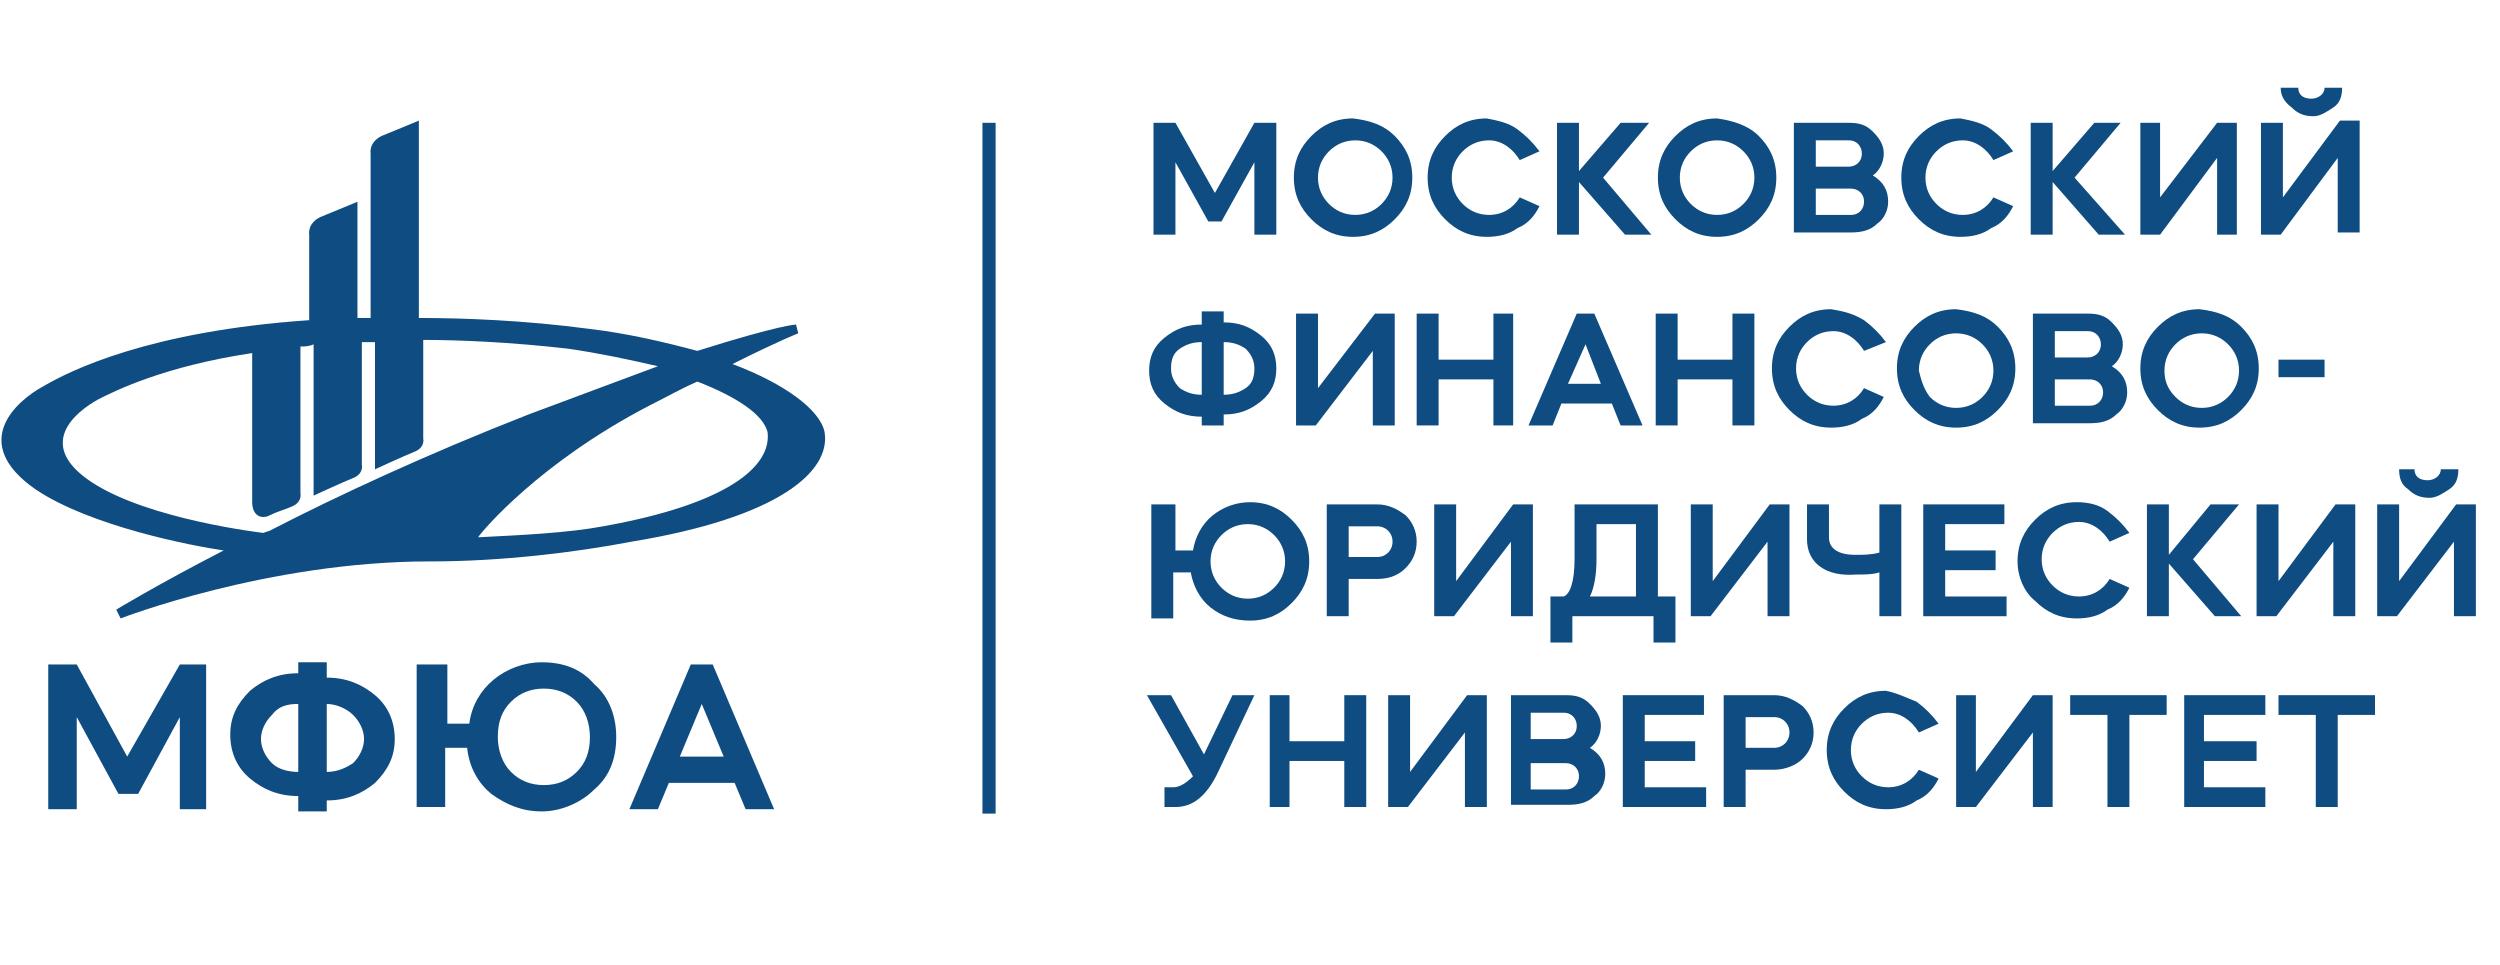 <svg width="114" height="44" viewBox="0 0 114 44" fill="none" xmlns="http://www.w3.org/2000/svg">
<path d="M37.6 19.7C37.4 18.7 35.8 17.5 33.4 16.6C35.6 15.5 36.4 15.2 36.4 15.2L36.3 14.8C36.3 14.8 35.6 14.8 31.8 16C30.3 15.6 28.6 15.2 26.9 15C23.9 14.6 21.1 14.5 19.1 14.5V5.5C19.1 5.5 17.9 6 17.4 6.2C16.8 6.5 16.9 7 16.9 7V7.4V14.5C16.6 14.5 16.4 14.5 16.4 14.5H16.3V9.2C16.3 9.2 15.1 9.7 14.6 9.9C14 10.2 14.1 10.7 14.1 10.7V11.1V14.6C6.8 15.1 3.2 16.9 2 17.6C0.7 18.3 -1.4 20.2 1.6 22.3C4.1 24 8.8 24.9 10.2 25.1C7.1 26.7 5.3 27.8 5.3 27.8L5.5 28.2C5.5 28.2 12.2 25.6 19.6 25.6H19.7C22.8 25.6 26.2 25.2 28.8 24.7C35.5 23.6 37.9 21.5 37.6 19.7ZM12 24.3C12 24.3 6.8 23.7 4.2 22C1.6 20.3 3.4 18.8 4.5 18.2C5.3 17.8 7.5 16.7 11.5 16.1V16.3V16.7C11.5 16.7 11.5 21.4 11.5 22.9C11.5 23.5 11.9 23.7 12.3 23.5C12.7 23.3 13.1 23.2 13.3 23.1C13.8 22.9 13.7 22.5 13.7 22.5V15.8C13.9 15.8 14.1 15.8 14.3 15.7V22.6C14.3 22.6 15.6 22 16.1 21.8C16.6 21.6 16.5 21.2 16.5 21.2V15.6C16.7 15.6 16.8 15.6 17 15.6C17 15.6 17 15.6 17.1 15.6V21.4C17.1 21.4 18.4 20.8 18.9 20.6C19.4 20.4 19.3 20 19.3 20V15.5C20.9 15.5 23.3 15.6 25.9 15.9C27.3 16.1 28.7 16.4 30 16.7C28.4 17.3 26.5 18 24.1 18.9C19.5 20.7 15.4 22.6 12.3 24.2C12 24.3 12 24.3 12 24.3ZM27.5 24C25.9 24.3 23.8 24.4 21.8 24.5C22 24.2 24.6 21.1 29.6 18.5C30.4 18.1 31.1 17.7 31.8 17.4C33.6 18.1 34.8 18.9 35 19.7C35.2 21.3 33.1 23 27.5 24Z" fill="#0F4C81"/>
<path d="M2.2 36.9V30.3H3.5L5.8 34.5L8.2 30.3H9.4V36.9H8.2V32.7L6.3 36.2H5.4L3.5 32.7V36.9H2.2Z" fill="#0F4C81"/>
<path d="M14.9 35.2C15.4 35.2 15.8 35 16.1 34.8C16.4 34.5 16.6 34.1 16.6 33.7C16.6 33.3 16.4 32.9 16.1 32.6C15.8 32.3 15.3 32.1 14.9 32.1V35.2ZM13.6 32.1C13.1 32.1 12.7 32.2 12.4 32.6C12.1 32.9 11.9 33.3 11.9 33.7C11.9 34.1 12.1 34.5 12.4 34.8C12.7 35.1 13.2 35.2 13.6 35.2V32.1ZM13.6 30.2H14.9V30.9C15.8 30.9 16.5 31.2 17.1 31.7C17.7 32.2 18 32.9 18 33.7C18 34.5 17.7 35.1 17.1 35.7C16.5 36.2 15.8 36.5 14.9 36.5V37H13.6V36.3C12.7 36.3 12 36 11.4 35.5C10.8 35 10.5 34.3 10.5 33.5C10.5 32.7 10.8 32.1 11.4 31.5C12 31 12.7 30.7 13.6 30.7V30.2Z" fill="#0F4C81"/>
<path d="M26.3 35.2C26.7 34.8 26.9 34.3 26.9 33.6C26.9 33 26.7 32.4 26.3 32C25.9 31.6 25.4 31.4 24.8 31.4C24.2 31.4 23.7 31.6 23.3 32C22.9 32.4 22.7 32.9 22.7 33.6C22.7 34.2 22.9 34.8 23.3 35.2C23.7 35.6 24.2 35.8 24.8 35.8C25.4 35.8 25.9 35.6 26.3 35.2ZM19.1 30.3H20.4V33H21.4C21.5 32.2 21.9 31.5 22.5 31C23.1 30.5 23.9 30.2 24.7 30.2C25.7 30.2 26.5 30.5 27.1 31.2C27.8 31.8 28.1 32.7 28.1 33.6C28.1 34.6 27.8 35.4 27.1 36C26.5 36.6 25.6 37 24.7 37C23.8 37 23.1 36.7 22.4 36.2C21.8 35.7 21.4 35 21.3 34.1H20.3V36.8H19V30.3H19.1Z" fill="#0F4C81"/>
<path d="M32 32.1L31 34.5H33L32 32.1ZM28.7 36.9L31.5 30.3H32.5L35.3 36.9H34L33.5 35.7H30.5L30 36.9H28.7Z" fill="#0F4C81"/>
<path d="M60.6 9.3C60.9 9.6 61.3 9.8 61.8 9.8C62.3 9.8 62.7 9.6 63 9.3C63.3 9 63.5 8.6 63.5 8.1C63.5 7.6 63.3 7.2 63 6.9C62.7 6.6 62.3 6.4 61.8 6.4C61.3 6.4 60.9 6.6 60.6 6.9C60.3 7.2 60.1 7.6 60.1 8.1C60.1 8.6 60.3 9 60.6 9.3ZM63.6 6.2C64.1 6.7 64.4 7.3 64.4 8.1C64.4 8.9 64.1 9.5 63.6 10C63.1 10.5 62.5 10.8 61.7 10.8C60.9 10.8 60.3 10.5 59.8 10C59.3 9.5 59 8.9 59 8.1C59 7.3 59.3 6.7 59.8 6.2C60.3 5.7 60.9 5.4 61.7 5.4C62.5 5.5 63.1 5.7 63.6 6.2Z" fill="#0F4C81"/>
<path d="M69.2 5.9C69.6 6.2 69.9 6.5 70.2 6.9L69.3 7.3C69 6.8 68.5 6.4 67.9 6.4C67.4 6.4 67 6.6 66.7 6.9C66.4 7.2 66.2 7.6 66.2 8.1C66.2 8.6 66.4 9 66.7 9.3C67 9.6 67.4 9.8 67.9 9.8C68.5 9.8 69 9.5 69.3 9L70.2 9.4C70 9.8 69.7 10.2 69.2 10.4C68.8 10.7 68.3 10.8 67.8 10.8C67 10.8 66.4 10.5 65.9 10C65.4 9.5 65.1 8.9 65.1 8.1C65.1 7.3 65.4 6.7 65.9 6.2C66.4 5.7 67 5.4 67.8 5.4C68.3 5.5 68.8 5.6 69.2 5.9Z" fill="#0F4C81"/>
<path d="M77.1 9.3C77.4 9.6 77.8 9.8 78.3 9.8C78.8 9.8 79.2 9.6 79.5 9.3C79.8 9 80 8.6 80 8.1C80 7.6 79.8 7.2 79.5 6.9C79.2 6.6 78.8 6.4 78.3 6.4C77.8 6.4 77.4 6.6 77.1 6.9C76.8 7.2 76.6 7.6 76.6 8.1C76.6 8.6 76.8 9 77.1 9.3ZM80.2 6.2C80.7 6.7 81 7.3 81 8.1C81 8.9 80.7 9.5 80.2 10C79.7 10.5 79.1 10.8 78.3 10.8C77.5 10.8 76.9 10.5 76.4 10C75.9 9.5 75.6 8.9 75.6 8.1C75.6 7.3 75.9 6.7 76.4 6.2C76.9 5.7 77.5 5.4 78.3 5.4C79 5.5 79.7 5.7 80.2 6.2Z" fill="#0F4C81"/>
<path d="M82.8 8.5V9.8H84.4C84.8 9.8 85 9.5 85 9.2C85 8.8 84.7 8.6 84.4 8.6H82.8V8.5ZM82.8 6.5V7.6H84.3C84.6 7.6 84.9 7.4 84.9 7C84.9 6.7 84.7 6.4 84.3 6.4H82.8V6.5ZM81.8 10.7V5.6H84.3C84.8 5.6 85.1 5.7 85.4 6C85.7 6.3 85.9 6.6 85.9 7C85.9 7.4 85.7 7.8 85.4 8C85.9 8.3 86.1 8.7 86.1 9.2C86.1 9.6 85.9 10 85.6 10.2C85.3 10.5 84.9 10.6 84.4 10.6H81.8V10.7Z" fill="#0F4C81"/>
<path d="M90.8 5.9C91.2 6.2 91.5 6.5 91.8 6.9L90.9 7.3C90.6 6.8 90.1 6.4 89.5 6.4C89 6.4 88.6 6.6 88.3 6.9C88 7.2 87.8 7.6 87.8 8.1C87.8 8.6 88 9 88.3 9.3C88.6 9.6 89 9.8 89.5 9.8C90.1 9.8 90.6 9.5 90.9 9L91.8 9.4C91.6 9.8 91.3 10.2 90.8 10.4C90.4 10.7 89.9 10.8 89.4 10.8C88.6 10.8 88 10.5 87.5 10C87 9.5 86.7 8.9 86.7 8.1C86.7 7.3 87 6.7 87.5 6.2C88 5.7 88.6 5.4 89.4 5.4C89.9 5.5 90.4 5.6 90.8 5.9Z" fill="#0F4C81"/>
<path d="M104.8 4C104.8 4.3 105 4.5 105.4 4.5C105.7 4.5 106 4.3 106 4H106.8C106.8 4.4 106.7 4.7 106.4 4.9C106.1 5.1 105.8 5.3 105.5 5.3C105.1 5.3 104.8 5.2 104.5 4.9C104.1 4.6 104 4.3 104 4H104.8ZM104 10.7H103.1V5.6H104.1V9L106.7 5.5H107.6V10.6H106.6V7.2L104 10.7Z" fill="#0F4C81"/>
<path d="M55.8 18C56.2 18 56.5 17.9 56.8 17.7C57.1 17.5 57.2 17.2 57.2 16.8C57.2 16.5 57.1 16.2 56.8 15.9C56.5 15.7 56.2 15.6 55.8 15.6V18ZM54.8 15.6C54.4 15.6 54.1 15.7 53.8 15.9C53.5 16.1 53.4 16.4 53.4 16.8C53.4 17.1 53.5 17.4 53.8 17.7C54.1 17.9 54.4 18 54.8 18V15.6ZM54.8 14.2H55.8V14.7C56.5 14.7 57 14.9 57.5 15.3C58 15.7 58.2 16.2 58.2 16.8C58.2 17.4 58 17.9 57.5 18.3C57 18.7 56.5 18.9 55.8 18.9V19.4H54.8V19C54.1 19 53.6 18.8 53.1 18.4C52.6 18 52.4 17.5 52.4 16.9C52.4 16.3 52.6 15.8 53.1 15.4C53.6 15 54.1 14.8 54.8 14.8V14.2Z" fill="#0F4C81"/>
<path d="M85 14.6C85.4 14.9 85.7 15.2 86 15.6L85 16C84.7 15.5 84.2 15.1 83.6 15.1C83.1 15.1 82.7 15.3 82.4 15.6C82.1 15.9 81.9 16.3 81.9 16.8C81.9 17.3 82.1 17.7 82.4 18C82.7 18.3 83.1 18.5 83.6 18.5C84.2 18.5 84.7 18.2 85 17.7L85.9 18.1C85.7 18.5 85.4 18.9 84.9 19.1C84.5 19.4 84 19.5 83.5 19.5C82.7 19.5 82.1 19.2 81.6 18.7C81.1 18.2 80.8 17.6 80.8 16.8C80.8 16 81.1 15.4 81.6 14.9C82.1 14.4 82.7 14.1 83.5 14.1C84.1 14.2 84.5 14.3 85 14.6Z" fill="#0F4C81"/>
<path d="M88 18.1C88.3 18.4 88.7 18.6 89.2 18.6C89.7 18.6 90.1 18.4 90.4 18.1C90.7 17.8 90.9 17.4 90.9 16.9C90.9 16.4 90.7 16 90.4 15.7C90.1 15.4 89.7 15.2 89.2 15.2C88.7 15.2 88.3 15.4 88 15.7C87.7 16 87.5 16.4 87.5 16.9C87.6 17.3 87.7 17.7 88 18.1ZM91.1 14.9C91.6 15.4 91.9 16 91.9 16.8C91.9 17.6 91.6 18.2 91.1 18.7C90.6 19.2 90 19.5 89.2 19.5C88.4 19.5 87.8 19.2 87.3 18.7C86.8 18.2 86.5 17.6 86.5 16.8C86.5 16 86.8 15.4 87.3 14.9C87.8 14.4 88.4 14.1 89.2 14.1C90 14.2 90.6 14.4 91.1 14.9Z" fill="#0F4C81"/>
<path d="M93.7 17.2V18.5H95.3C95.7 18.5 95.9 18.2 95.9 17.9C95.9 17.5 95.6 17.3 95.3 17.3H93.7V17.2ZM93.7 15.2V16.3H95.2C95.5 16.3 95.8 16.1 95.8 15.7C95.8 15.4 95.6 15.1 95.2 15.1H93.7V15.2ZM92.7 19.4V14.3H95.2C95.7 14.3 96 14.4 96.3 14.7C96.6 15 96.8 15.3 96.8 15.7C96.8 16.1 96.6 16.5 96.3 16.7C96.8 17 97 17.4 97 17.9C97 18.3 96.8 18.7 96.5 18.9C96.2 19.2 95.8 19.3 95.3 19.3H92.7V19.4Z" fill="#0F4C81"/>
<path d="M99.2 18.1C99.5 18.4 99.9 18.6 100.4 18.6C100.9 18.6 101.3 18.4 101.6 18.1C101.9 17.8 102.1 17.4 102.1 16.9C102.1 16.4 101.9 16 101.6 15.7C101.3 15.4 100.9 15.2 100.4 15.2C99.9 15.2 99.5 15.4 99.2 15.7C98.9 16 98.7 16.4 98.7 16.9C98.7 17.3 98.8 17.7 99.2 18.1ZM102.2 14.9C102.7 15.4 103 16 103 16.8C103 17.6 102.7 18.2 102.2 18.7C101.7 19.2 101.1 19.5 100.3 19.5C99.5 19.5 98.9 19.2 98.4 18.7C97.9 18.2 97.6 17.6 97.6 16.8C97.6 16 97.9 15.4 98.4 14.9C98.9 14.4 99.5 14.1 100.3 14.1C101.1 14.2 101.7 14.4 102.2 14.9Z" fill="#0F4C81"/>
<path d="M58.1 26.8C58.4 26.5 58.6 26.1 58.6 25.6C58.6 25.1 58.4 24.7 58.1 24.4C57.8 24.1 57.4 23.9 56.9 23.9C56.4 23.9 56 24.1 55.7 24.4C55.4 24.7 55.2 25.1 55.2 25.6C55.2 26.1 55.4 26.5 55.7 26.8C56 27.1 56.4 27.3 56.9 27.3C57.4 27.3 57.8 27.1 58.1 26.8ZM52.6 23H53.6V25.1H54.4C54.5 24.5 54.8 23.9 55.3 23.5C55.8 23.1 56.4 22.9 57 22.9C57.8 22.9 58.4 23.2 58.9 23.7C59.4 24.2 59.7 24.8 59.7 25.6C59.7 26.4 59.4 27 58.9 27.5C58.4 28 57.8 28.3 57 28.3C56.3 28.3 55.7 28.1 55.2 27.7C54.7 27.3 54.4 26.7 54.3 26.1H53.5V28.2H52.5V23H52.6Z" fill="#0F4C81"/>
<path d="M61.5 23.9V25.4H62.8C63.2 25.4 63.5 25.1 63.5 24.7C63.5 24.3 63.2 24 62.8 24H61.5V23.9ZM61.5 28.1H60.5V23H62.8C63.3 23 63.7 23.2 64.1 23.5C64.4 23.8 64.6 24.2 64.6 24.7C64.6 25.2 64.4 25.6 64.1 25.9C63.8 26.2 63.4 26.4 62.8 26.4H61.5V28.1Z" fill="#0F4C81"/>
<path d="M74.6 27.2V23.9H72.8V25.5C72.8 26.2 72.7 26.8 72.5 27.2H74.6ZM71.7 29.3H70.7V27.2H71.3C71.6 27.1 71.8 26.5 71.8 25.5V23H75.6V27.2H76.4V29.3H75.4V28.1H71.7V29.3Z" fill="#0F4C81"/>
<path d="M82.4 24.6V23H83.4V24.5C83.4 25 83.8 25.3 84.6 25.3C85 25.3 85.3 25.3 85.7 25.2V23H86.7V28.1H85.7V26.1C85.4 26.2 85 26.2 84.6 26.2C83.3 26.3 82.4 25.7 82.4 24.6Z" fill="#0F4C81"/>
<path d="M96.1 23.3C96.5 23.6 96.8 23.9 97.1 24.3L96.2 24.7C95.9 24.2 95.4 23.8 94.8 23.8C94.3 23.8 93.9 24 93.6 24.3C93.3 24.6 93.1 25 93.1 25.5C93.1 26 93.3 26.4 93.6 26.7C93.9 27 94.3 27.2 94.8 27.2C95.4 27.2 95.9 26.9 96.2 26.4L97.1 26.8C96.9 27.2 96.6 27.6 96.1 27.8C95.7 28.1 95.2 28.2 94.7 28.2C93.9 28.2 93.3 27.9 92.8 27.4C92.3 27 92 26.3 92 25.6C92 24.8 92.3 24.2 92.8 23.7C93.3 23.2 93.9 22.9 94.7 22.9C95.2 22.9 95.7 23 96.1 23.3Z" fill="#0F4C81"/>
<path d="M110.1 21.4C110.1 21.7 110.3 21.9 110.7 21.9C111 21.9 111.3 21.7 111.3 21.4H112.1C112.1 21.8 112 22.1 111.7 22.3C111.4 22.5 111.1 22.7 110.8 22.7C110.4 22.7 110.1 22.6 109.8 22.3C109.5 22.1 109.4 21.8 109.4 21.4H110.1ZM109.3 28.1H108.4V23H109.4V26.5L112 23H112.9V28.1H111.9V24.7L109.3 28.1Z" fill="#0F4C81"/>
<path d="M52.3 31.7H53.4L54.9 34.4L56.2 31.7H57.2L55.5 35.3C55 36.3 54.4 36.8 53.6 36.8H53.1V35.9H53.5C53.8 35.9 54.1 35.7 54.4 35.4L52.3 31.7Z" fill="#0F4C81"/>
<path d="M69.8 34.7V36H71.4C71.8 36 72 35.7 72 35.4C72 35 71.7 34.8 71.4 34.8H69.8V34.7ZM69.8 32.6V33.7H71.3C71.6 33.7 71.9 33.5 71.9 33.1C71.9 32.8 71.7 32.5 71.3 32.5H69.8V32.6ZM68.9 36.8V31.7H71.4C71.9 31.7 72.2 31.8 72.5 32.1C72.8 32.4 73 32.7 73 33.1C73 33.5 72.8 33.9 72.5 34.1C73 34.4 73.2 34.8 73.2 35.3C73.2 35.7 73 36.1 72.7 36.3C72.4 36.6 72 36.7 71.5 36.7H68.9V36.8Z" fill="#0F4C81"/>
<path d="M79.6 32.6V34.1H80.9C81.3 34.1 81.6 33.8 81.6 33.4C81.6 33 81.3 32.7 80.9 32.7H79.6V32.6ZM79.6 36.8H78.6V31.7H80.9C81.4 31.7 81.8 31.9 82.2 32.2C82.5 32.5 82.7 32.9 82.7 33.4C82.7 33.9 82.5 34.3 82.2 34.6C81.9 34.9 81.4 35.1 80.9 35.1H79.6V36.8Z" fill="#0F4C81"/>
<path d="M87.4 32C87.8 32.3 88.1 32.6 88.4 33L87.5 33.4C87.2 32.9 86.7 32.5 86.1 32.5C85.6 32.5 85.2 32.7 84.9 33C84.6 33.3 84.4 33.7 84.4 34.2C84.4 34.7 84.6 35.1 84.9 35.4C85.2 35.7 85.6 35.9 86.1 35.9C86.7 35.9 87.2 35.6 87.5 35.1L88.4 35.5C88.2 35.9 87.9 36.3 87.4 36.5C87 36.8 86.5 36.9 86 36.9C85.2 36.9 84.6 36.6 84.1 36.1C83.6 35.6 83.3 35 83.3 34.2C83.3 33.4 83.6 32.8 84.1 32.3C84.6 31.8 85.2 31.5 86 31.5C86.5 31.6 86.9 31.8 87.4 32Z" fill="#0F4C81"/>
<path d="M52.6 10.7V5.6H53.6L55.4 8.8L57.2 5.6H58.2V10.7H57.2V7.4L55.7 10.1H55.1L53.6 7.4V10.7H52.6Z" fill="#0F4C81"/>
<path d="M71 5.6H72V7.8L73.9 5.6H75.2L73.1 8.1L75.3 10.7H74.1L72 8.3V10.7H71V5.6Z" fill="#0F4C81"/>
<path d="M92.6 5.6H93.6V7.8L95.5 5.6H96.7L94.6 8.1L96.9 10.7H95.7L93.6 8.3V10.7H92.6V5.6Z" fill="#0F4C81"/>
<path d="M97.6 10.7V5.6H98.5V9L101.1 5.6H102V10.7H101.1V7.2L98.5 10.7H97.6Z" fill="#0F4C81"/>
<path d="M59.1 19.4V14.3H60.1V17.7L62.7 14.3H63.6V19.4H62.6V16L60 19.4H59.1Z" fill="#0F4C81"/>
<path d="M64.6 19.4V14.3H65.6V16.4H68.1V14.3H69V19.4H68.1V17.3H65.6V19.4H64.6Z" fill="#0F4C81"/>
<path d="M72.3 15.7L71.5 17.5H73L72.3 15.7ZM69.7 19.4L71.9 14.3H72.7L74.9 19.4H73.9L73.5 18.4H71.2L70.8 19.4H69.7Z" fill="#0F4C81"/>
<path d="M75.5 19.4V14.3H76.5V16.4H79V14.3H80V19.4H79V17.3H76.5V19.4H75.5Z" fill="#0F4C81"/>
<path d="M106 16.4H103.9V17.2H106V16.4Z" fill="#0F4C81"/>
<path d="M65.4 28.1V23H66.4V26.5L69 23H69.9V28.1H68.9V24.7L66.3 28.1H65.4Z" fill="#0F4C81"/>
<path d="M77.1 28.1V23H78.1V26.5L80.7 23H81.6V28.1H80.6V24.7L78 28.1H77.1Z" fill="#0F4C81"/>
<path d="M91.4 23V23.9H88.7V25.1H91V26H88.7V27.2H91.5V28.1H87.7V23H91.4Z" fill="#0F4C81"/>
<path d="M97.9 23H98.9V25.3L100.8 23H102.1L100 25.5L102.2 28.1H101L98.9 25.7V28.1H97.9V23Z" fill="#0F4C81"/>
<path d="M102.9 28.1V23H103.9V26.5L106.5 23H107.4V28.1H106.4V24.7L103.8 28.1H102.9Z" fill="#0F4C81"/>
<path d="M57.9 36.8V31.7H58.8V33.8H61.3V31.7H62.3V36.8H61.3V34.7H58.8V36.8H57.9Z" fill="#0F4C81"/>
<path d="M63.3 36.8V31.7H64.3V35.2L66.9 31.7H67.8V36.8H66.8V33.4L64.2 36.8H63.3Z" fill="#0F4C81"/>
<path d="M77.7 31.7V32.6H75V33.8H77.3V34.7H75V35.9H77.8V36.8H74V31.7H77.7Z" fill="#0F4C81"/>
<path d="M89.2 36.8V31.7H90.1V35.2L92.7 31.7H93.6V36.8H92.7V33.4L90.1 36.8H89.2Z" fill="#0F4C81"/>
<path d="M94.4 32.6V31.7H98.8V32.6H97.1V36.8H96.1V32.6H94.4Z" fill="#0F4C81"/>
<path d="M103.3 31.7V32.6H100.5V33.8H102.9V34.7H100.5V35.9H103.3V36.8H99.6V31.7H103.3Z" fill="#0F4C81"/>
<path d="M103.9 32.6V31.7H108.3V32.6H106.6V36.8H105.6V32.6H103.9Z" fill="#0F4C81"/>
<path d="M45.4 5.6H44.8V37.1H45.4V5.6Z" fill="#0F4C81"/>
</svg>
